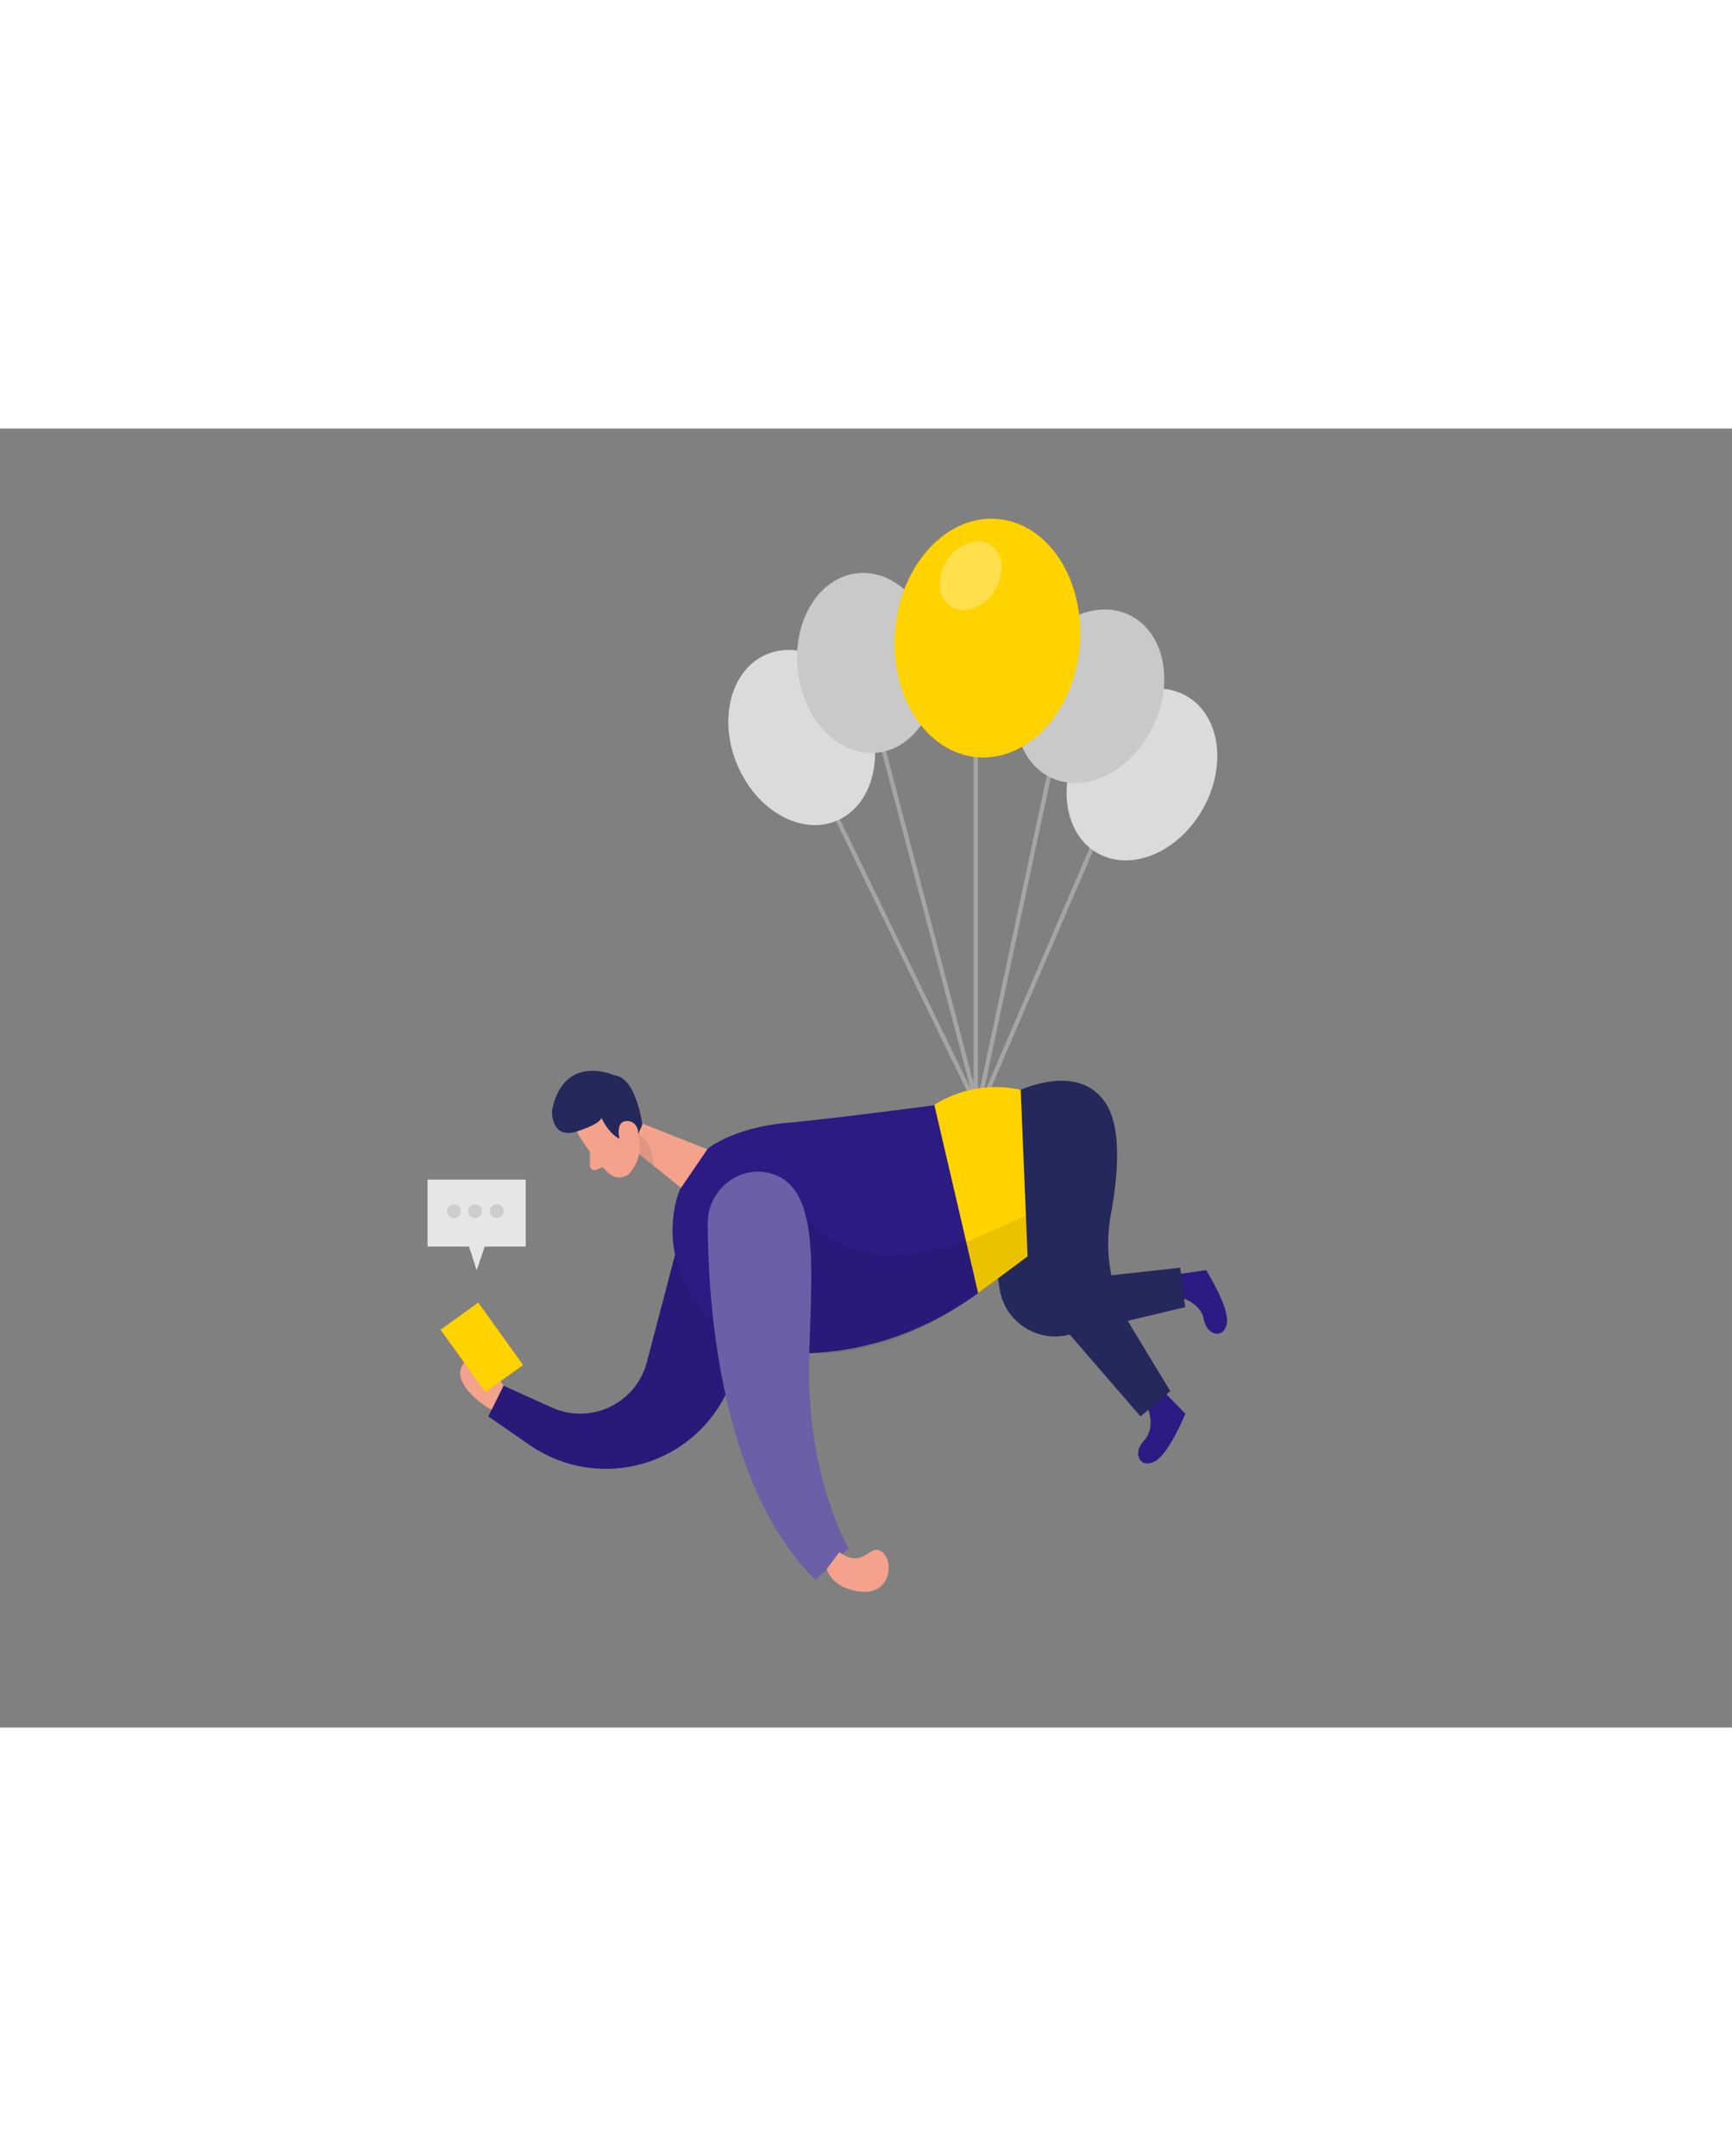 <?xml version="1.0" encoding="UTF-8"?> <svg xmlns="http://www.w3.org/2000/svg" id="Layer_1" data-name="Layer 1" viewBox="0 0 400 300" data-imageid="surfing-4" class="illustrations_image" style="width: 241px;"><rect x="0" y="0" width="400" height="300" fill="#808080" stroke="none"/> <title>#25 baloons</title> <path d="M155.93,190.72l-6.55,24.94a15.9,15.9,0,0,1-21.91,10.45l-11.19-5.05-3.51,7.09,9.58,6.62a30.9,30.9,0,0,0,44.88-10.94l9.21-17.39Z" fill="#2c1b82" class="target-color"></path> <path d="M155.93,190.72l-6.55,24.94a15.9,15.9,0,0,1-21.91,10.45l-11.19-5.05-3.51,7.09,9.58,6.62a30.9,30.9,0,0,0,44.88-10.94l9.21-17.39Z" opacity="0.08"></path> <rect x="224.86" y="66.96" width="0.99" height="96.52" fill="#a5a5a5"></rect> <rect x="204.33" y="124.78" width="71.23" height="0.99" transform="translate(30.11 296.26) rotate(-66.74)" fill="#a5a5a5"></rect> <rect x="207.87" y="80.86" width="0.99" height="80.34" transform="translate(-31.93 103.07) rotate(-25.87)" fill="#a5a5a5"></rect> <path d="M272.79,200.76s4.51,1.14,5.23,5,4.66,4.55,5.32.91-4.79-12.3-4.79-12.3l-6.23.9Z" fill="#2c1b82" class="target-color"></path> <path d="M230.45,196.13l.4,2.56a13,13,0,0,0,15.86,10.64l27-6.4-1.15-9.12-20.67,2.27a7.31,7.31,0,0,1-8.1-6.92l-.16-3.44-16.42,7.56Z" fill="#24285b"></path> <ellipse cx="185.14" cy="71.35" rx="16.16" ry="20.85" transform="translate(-13.19 76.99) rotate(-22.7)" fill="#dbdbdb"></ellipse> <ellipse cx="263.74" cy="79.92" rx="20.85" ry="16.16" transform="translate(64.83 270.66) rotate(-60.66)" fill="#dbdbdb"></ellipse> <rect x="214.35" y="71.83" width="0.99" height="86.78" transform="translate(-22.26 58.53) rotate(-14.76)" fill="#a5a5a5"></rect> <path d="M265.19,226.58s1.7,4.32-1,7.18-1,6.45,2.36,4.86,7.2-11.08,7.2-11.08L269.34,223Z" fill="#2c1b82" class="target-color"></path> <rect x="191.08" y="116.78" width="86.48" height="0.99" transform="translate(70.69 321.93) rotate(-77.94)" fill="#a5a5a5"></rect> <ellipse cx="200.31" cy="54.13" rx="16.16" ry="20.85" transform="translate(-5 24.08) rotate(-6.79)" fill="#c9c9c9"></ellipse> <ellipse cx="251.7" cy="61.82" rx="20.85" ry="16.16" transform="translate(85.68 260.84) rotate(-63.96)" fill="#c9c9c9"></ellipse> <ellipse cx="228.04" cy="48.4" rx="27.61" ry="21.4" transform="translate(160.21 271.44) rotate(-85.07)" fill="#ffd200"></ellipse> <ellipse cx="224.17" cy="34.01" rx="8.44" ry="6.54" transform="translate(73.52 203.45) rotate(-56.99)" fill="#fff" opacity="0.3"></ellipse> <path d="M133.86,163.54s3.49,5.74,7,8.66a3.37,3.37,0,0,0,4.76-.48c1.44-1.8,2.87-4.65,1.38-7.95l-1.85-5.92a6,6,0,0,0-5.94-3.62C134.57,154.27,131.57,160.15,133.86,163.54Z" fill="#f4a28c"></path> <polygon points="146.29 159.71 163.5 166.52 159.78 177.38 145.98 166.27 146.29 159.71" fill="#f4a28c"></polygon> <path d="M136.24,167l0,3.19a1.08,1.08,0,0,0,1.54,1l2.36-1.12Z" fill="#f4a28c"></path> <path d="M127.47,157.57s-.28,6.76,5.82,4.75,5.56-3.21,5.56-3.21,3.34,7.61,8.17,4.66l1.32-3s-1.34-10.84-6.41-11.38C141.93,149.39,130.17,144,127.47,157.57Z" fill="#24285b"></path> <path d="M143.28,164.93s-1.63-5.17,1.7-5S148.54,166.32,143.28,164.93Z" fill="#f4a28c"></path> <path d="M157,175.78l6.47-9.49s6-4.89,18.24-5.93S233,154,233,154l9.12,29.82s-20.53,29.88-58.2,29.8c-18.91,0-32.82-18.31-27.43-36.44C156.67,176.71,156.82,176.25,157,175.78Z" fill="#2c1b82" class="target-color"></path> <path d="M186.08,181.76s11.72,20.53,50.27,0l.81,8.12s-22.78,24.91-50.25,23.67S186.08,181.76,186.08,181.76Z" opacity="0.08"></path> <path d="M163.44,183.52c.06,18.9,2.87,60.42,24.89,82.39l7.61-7.33s-9.72-16.33-9.08-43.32c.49-20.74,2.75-39.82-8.7-43.18C170.76,169.91,163.42,175.81,163.44,183.52Z" fill="#2c1b82" class="target-color"></path> <path d="M163.44,183.52c.06,18.9,2.87,60.42,24.89,82.39l7.61-7.33s-9.72-16.33-9.08-43.32c.49-20.74,2.75-39.82-8.7-43.18C170.76,169.91,163.42,175.81,163.44,183.52Z" fill="#fff" opacity="0.3"></path> <path d="M233,154s15.37-8.65,22.33,1.77c3.82,5.73,2.86,16.89,1.22,25.76a37.28,37.28,0,0,0,4.83,26.11l8.89,14.67-6.87,5.85-19.65-22.73a27.78,27.78,0,0,1-6.63-15.54l-.56-6.08Z" fill="#24285b"></path> <path d="M190.94,263.39s1,4.45,7.82,5.23,7.85-6.78,5-9.13-4.18,4.18-9.91,0Z" fill="#f4a28c"></path> <path d="M215.78,156.21l10.12,43.47,11.42-8.48-1.59-38.47A26.63,26.63,0,0,0,215.78,156.21Z" fill="#ffd200"></path> <polygon points="223.16 187.94 236.93 181.76 237.32 191.2 225.9 199.69 223.16 187.94" opacity="0.08"></polygon> <path d="M147.58,167.56a11,11,0,0,0-.2-4.6s3.35,1.41,3.57,7.31Z" opacity="0.08"></path> <path d="M113.52,226.62s-5-2.6-6.86-6.67,3.33-9.07,9.62,1.11Z" fill="#f4a28c"></path> <rect x="105.91" y="203.32" width="10.74" height="17.75" transform="translate(-102.79 104.56) rotate(-35.63)" fill="#ffd200"></rect> <path d="M121.42,173.48H98.74v15.45h9.56c.7,2,1.78,5.51,1.78,5.51l1.86-5.51h9.48Z" fill="#e6e6e6"></path> <circle cx="104.83" cy="180.76" r="1.59" fill="#a5a5a5" opacity="0.38"></circle> <circle cx="109.7" cy="180.76" r="1.59" fill="#a5a5a5" opacity="0.38"></circle> <circle cx="114.73" cy="180.76" r="1.59" fill="#a5a5a5" opacity="0.38"></circle> </svg> 